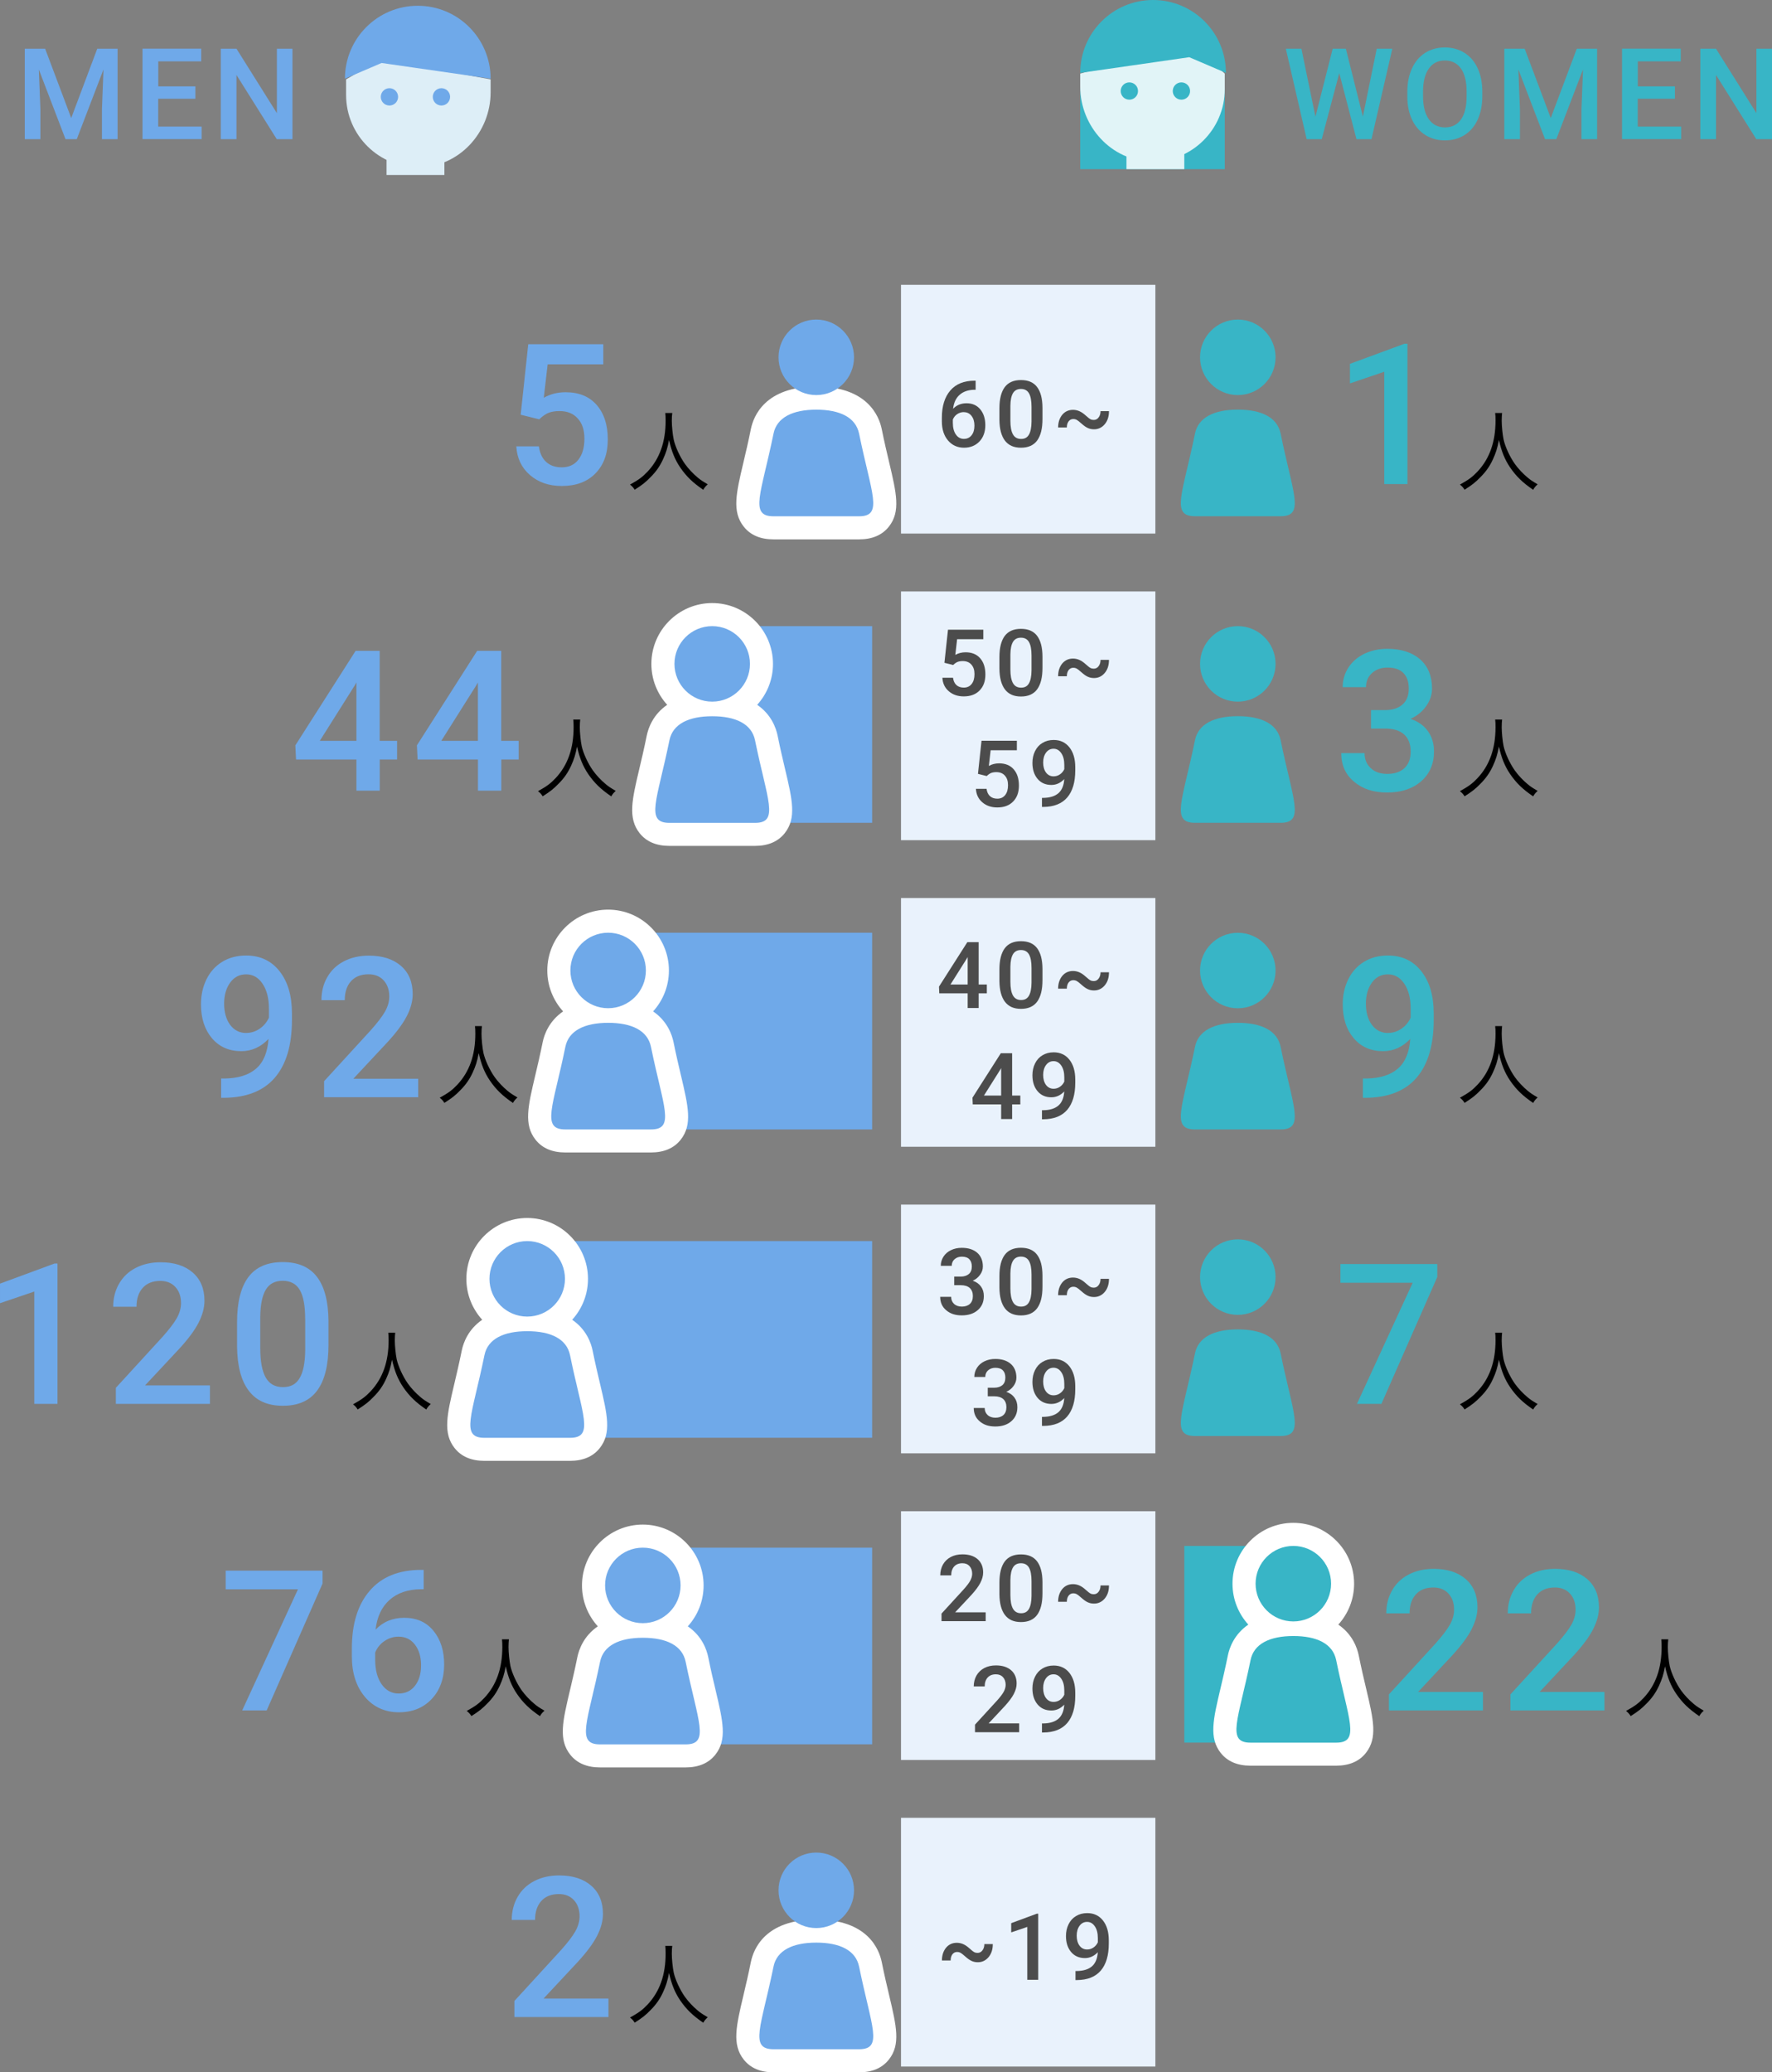 <?xml version="1.0" encoding="UTF-8"?><svg id="design" xmlns="http://www.w3.org/2000/svg" viewBox="0 0 307 358.99"><rect x="0" y="0" width="307" height="358.99" fill="#808080" stroke="none"/><defs><style>.cls-1{fill:#4c4c4c;}.cls-1,.cls-2,.cls-3,.cls-4,.cls-5,.cls-6,.cls-7,.cls-8{stroke-width:0px;}.cls-2{fill:#e1f4f7;}.cls-3{fill:#000;}.cls-4{fill:#ddeef7;}.cls-5{fill:#38b5c6;}.cls-6{fill:#6fa9e9;}.cls-7{fill:#e9f2fc;}.cls-9{isolation:isolate;}.cls-8{fill:#fff;}</style></defs><path class="cls-6" d="M321.5-30v419H-11.5V-30h333M322.5-31H-12.5v421h335V-31h0Z"/><g id="WOMEN"><g class="cls-9"><path class="cls-5" d="M236.11,20.24l2.41-11.8h2.7l-3.61,15.67h-2.6l-2.98-11.44-3.04,11.44h-2.61l-3.61-15.67h2.7l2.43,11.78,2.99-11.78h2.28l2.96,11.8Z"/><path class="cls-5" d="M256.81,16.68c0,1.54-.27,2.88-.8,4.04-.53,1.16-1.29,2.05-2.27,2.67-.99.62-2.12.93-3.41.93s-2.4-.31-3.39-.93c-.99-.62-1.76-1.51-2.3-2.65-.54-1.15-.82-2.47-.82-3.97v-.88c0-1.53.27-2.88.81-4.05.54-1.17,1.3-2.06,2.29-2.69.99-.62,2.12-.93,3.39-.93s2.41.31,3.39.92c.99.61,1.75,1.5,2.29,2.65.54,1.15.81,2.49.82,4.02v.87ZM254.09,15.86c0-1.74-.33-3.07-.98-3.99s-1.59-1.39-2.79-1.39-2.1.46-2.76,1.38c-.66.92-1,2.23-1.02,3.91v.9c0,1.72.34,3.05,1.01,3.99.67.94,1.6,1.41,2.79,1.41s2.13-.46,2.78-1.38c.65-.92.97-2.26.97-4.03v-.82Z"/><path class="cls-5" d="M264.15,8.44l4.52,12.01,4.51-12.01h3.52v15.67h-2.71v-5.17l.27-6.91-4.63,12.08h-1.95l-4.62-12.07.27,6.9v5.17h-2.71v-15.67h3.53Z"/><path class="cls-5" d="M290.17,17.11h-6.43v4.82h7.52v2.17h-10.24v-15.67h10.17v2.2h-7.44v4.33h6.43v2.15Z"/><path class="cls-5" d="M307,24.11h-2.72l-6.98-11.12v11.12h-2.72v-15.67h2.72l7,11.16v-11.16h2.7v15.67Z"/></g></g><polygon class="cls-5" points="187.15 15.27 187.15 29.3 196.85 29.3 202.49 29.3 212.19 29.3 212.19 15.27 187.15 15.27"/><path class="cls-2" d="M212.19,15.45c0,6.98-5.71,12.63-12.72,12.53-6.91-.11-12.32-6.06-12.32-12.98v-2.25s19.03-5.49,19.03-5.49l6.01,5.49v2.7Z"/><path class="cls-5" d="M187.15,12.63c0-6.97,5.65-12.63,12.62-12.63s12.62,5.65,12.62,12.63l-6.35-2.72-18.89,2.72Z"/><circle class="cls-5" cx="204.68" cy="15.77" r="1.5"/><circle class="cls-5" cx="195.66" cy="15.77" r="1.5"/><rect class="cls-2" x="195.16" y="25.29" width="10.02" height="4.01"/><path class="cls-6" d="M7.82,8.44l4.52,12.01,4.51-12.01h3.52v15.67h-2.71v-5.17l.27-6.91-4.63,12.08h-1.95l-4.62-12.07.27,6.9v5.17h-2.71v-15.67h3.53Z"/><path class="cls-6" d="M33.84,17.11h-6.43v4.82h7.52v2.17h-10.24v-15.67h10.17v2.2h-7.44v4.33h6.43v2.15Z"/><path class="cls-6" d="M50.67,24.11h-2.72l-6.98-11.12v11.12h-2.72v-15.67h2.72l7,11.16v-11.16h2.7v15.67Z"/><path class="cls-4" d="M59.96,16.45c0,6.98,5.71,12.63,12.72,12.53,6.91-.11,12.32-6.06,12.32-12.98v-2.25s-19.03-3.49-19.03-3.49l-6.01,3.49v2.7Z"/><path class="cls-6" d="M85,13.63c0-6.97-5.65-12.63-12.62-12.63s-12.62,5.65-12.62,12.63l6.35-2.72,18.89,2.72Z"/><circle class="cls-6" cx="67.47" cy="16.78" r="1.5"/><circle class="cls-6" cx="76.48" cy="16.78" r="1.5"/><rect class="cls-4" x="66.97" y="26.3" width="10.02" height="4.01"/><path class="cls-5" d="M237.57,123.01h2.46c1.24-.01,2.23-.33,2.95-.96s1.09-1.55,1.09-2.75-.3-2.05-.91-2.69c-.6-.64-1.53-.96-2.77-.96-1.09,0-1.98.31-2.68.94-.7.63-1.05,1.44-1.05,2.45h-4.04c0-1.24.33-2.37.99-3.39.66-1.02,1.58-1.82,2.76-2.39,1.18-.57,2.5-.86,3.97-.86,2.42,0,4.31.61,5.69,1.82s2.07,2.9,2.07,5.07c0,1.09-.35,2.11-1.04,3.07-.69.96-1.59,1.68-2.69,2.17,1.33.45,2.34,1.17,3.03,2.15.69.98,1.04,2.14,1.04,3.49,0,2.17-.75,3.9-2.24,5.19-1.49,1.29-3.45,1.93-5.88,1.93s-4.23-.62-5.72-1.86c-1.49-1.24-2.23-2.89-2.23-4.96h4.04c0,1.06.36,1.93,1.07,2.6s1.68,1,2.88,1,2.24-.33,2.96-1c.72-.67,1.08-1.63,1.08-2.89s-.38-2.26-1.13-2.94c-.75-.69-1.87-1.03-3.36-1.03h-2.38v-3.19Z"/><path class="cls-3" d="M260.24,124.66c-.04.26-.07.86-.07,1.34,0,.89.15,2.42.33,3.26.26,1.2,1.07,2.98,1.94,4.21.6.84,1.41,1.7,2.22,2.37.48.41.87.66,1.74,1.17-.36.33-.53.51-.78.95-1.83-1.25-2.91-2.3-3.98-3.85-.93-1.37-1.5-2.77-1.95-4.78-.27,1.43-.53,2.24-1.04,3.35-.53,1.16-1.19,2.12-2.15,3.08-.84.87-1.46,1.37-2.76,2.19-.26-.41-.44-.6-.81-.89,1.52-.84,2.19-1.34,3.06-2.27,2.09-2.24,3.11-5.13,3.11-8.82,0-.63-.01-.93-.06-1.32h1.2Z"/><path class="cls-5" d="M243.84,83.86h-4.02v-19.46l-5.94,2.02v-3.39l9.44-3.48h.52v24.31Z"/><path class="cls-3" d="M260.24,71.55c-.04.26-.07.86-.07,1.34,0,.89.15,2.42.33,3.26.26,1.2,1.07,2.98,1.94,4.21.6.84,1.41,1.7,2.22,2.37.48.41.87.66,1.74,1.17-.36.33-.53.51-.78.95-1.83-1.25-2.91-2.3-3.98-3.85-.93-1.37-1.5-2.77-1.95-4.78-.27,1.43-.53,2.24-1.04,3.35-.53,1.16-1.19,2.12-2.15,3.08-.84.87-1.46,1.37-2.76,2.19-.26-.41-.44-.6-.81-.89,1.52-.84,2.19-1.34,3.06-2.27,2.09-2.24,3.11-5.13,3.11-8.82,0-.63-.01-.93-.06-1.32h1.2Z"/><path class="cls-5" d="M244.36,179.95c-1.35,1.43-2.93,2.15-4.74,2.15-2.13,0-3.82-.75-5.09-2.24-1.26-1.49-1.9-3.45-1.9-5.88,0-1.6.32-3.04.96-4.34.64-1.3,1.56-2.31,2.74-3.03,1.19-.72,2.56-1.08,4.12-1.08,2.44,0,4.37.91,5.8,2.73,1.43,1.82,2.14,4.25,2.14,7.3v1.13c0,4.37-.99,7.7-2.96,10-1.97,2.3-4.92,3.46-8.83,3.49h-.48v-3.34h.58c2.38-.03,4.21-.61,5.49-1.72,1.27-1.11,1.99-2.84,2.14-5.17ZM240.47,178.94c.81,0,1.57-.23,2.28-.7.71-.47,1.26-1.11,1.65-1.93v-1.58c0-1.79-.37-3.22-1.1-4.31-.73-1.09-1.68-1.63-2.84-1.63s-2.09.48-2.78,1.44c-.69.96-1.04,2.17-1.04,3.64s.35,2.75,1.05,3.68,1.63,1.4,2.79,1.4Z"/><path class="cls-3" d="M260.24,177.77c-.04.26-.07.86-.07,1.34,0,.89.15,2.42.33,3.26.26,1.2,1.07,2.98,1.94,4.21.6.84,1.41,1.7,2.22,2.37.48.41.87.66,1.74,1.17-.36.33-.53.51-.78.95-1.83-1.25-2.91-2.3-3.98-3.85-.93-1.37-1.5-2.77-1.95-4.78-.27,1.43-.53,2.24-1.04,3.35-.53,1.16-1.19,2.12-2.15,3.08-.84.87-1.46,1.37-2.76,2.19-.26-.41-.44-.6-.81-.89,1.52-.84,2.19-1.34,3.06-2.27,2.09-2.24,3.11-5.13,3.11-8.82,0-.63-.01-.93-.06-1.32h1.2Z"/><path class="cls-5" d="M249.01,221.22l-9.68,21.98h-4.24l9.66-20.98h-12.52v-3.24h16.78v2.25Z"/><path class="cls-3" d="M260.24,230.88c-.04.26-.07.86-.07,1.34,0,.89.15,2.42.33,3.26.26,1.2,1.07,2.98,1.94,4.21.6.84,1.41,1.7,2.22,2.37.48.41.87.66,1.74,1.17-.36.33-.53.51-.78.95-1.83-1.25-2.91-2.3-3.98-3.85-.93-1.37-1.5-2.77-1.95-4.78-.27,1.43-.53,2.24-1.04,3.35-.53,1.16-1.19,2.12-2.15,3.08-.84.87-1.46,1.37-2.76,2.19-.26-.41-.44-.6-.81-.89,1.52-.84,2.19-1.34,3.06-2.27,2.09-2.24,3.11-5.13,3.11-8.82,0-.63-.01-.93-.06-1.32h1.2Z"/><rect id="_長方形_1193" class="cls-7" x="156.1" y="314.91" width="44.07" height="43.09"/><g class="cls-9"><path class="cls-1" d="M172,336.81c0,.92-.25,1.67-.74,2.25-.5.58-1.11.87-1.85.87-.39,0-.74-.07-1.07-.22-.33-.15-.69-.4-1.09-.76-.4-.36-.69-.58-.86-.67-.18-.09-.36-.13-.56-.13-.35,0-.62.14-.83.41-.2.27-.3.63-.3,1.06h-1.51c0-.89.24-1.62.71-2.2.47-.57,1.1-.86,1.87-.86.39,0,.75.08,1.1.23.35.15.71.4,1.09.74.38.34.65.56.83.65.17.09.36.13.57.13.35,0,.63-.14.85-.44.22-.29.33-.65.33-1.09h1.47Z"/><path class="cls-1" d="M179.87,342.97h-1.89v-9.16l-2.79.95v-1.6l4.44-1.64h.24v11.44Z"/><path class="cls-1" d="M190.19,338.2c-.64.67-1.38,1.01-2.23,1.01-1,0-1.8-.35-2.39-1.05s-.89-1.62-.89-2.77c0-.75.15-1.43.45-2.04.3-.61.73-1.09,1.29-1.42.56-.34,1.2-.51,1.94-.51,1.15,0,2.06.43,2.73,1.28s1.01,2,1.01,3.44v.53c0,2.06-.46,3.62-1.39,4.71-.93,1.08-2.31,1.63-4.15,1.64h-.23v-1.57h.27c1.12-.02,1.98-.29,2.58-.81.6-.52.94-1.33,1.01-2.43ZM188.36,337.72c.38,0,.74-.11,1.07-.33.33-.22.59-.52.77-.91v-.74c0-.84-.17-1.52-.52-2.03s-.79-.77-1.34-.77-.98.23-1.31.68c-.33.45-.49,1.02-.49,1.71s.16,1.29.49,1.73.77.66,1.31.66Z"/></g><rect id="_長方形_1193-2" class="cls-7" x="156.1" y="261.8" width="44.07" height="43.09"/><g class="cls-9"><path class="cls-1" d="M170.78,280.84h-7.66v-1.31l3.79-4.14c.55-.61.94-1.12,1.17-1.53.23-.41.35-.82.35-1.23,0-.54-.15-.98-.46-1.32s-.72-.5-1.23-.5c-.62,0-1.09.19-1.43.56-.34.38-.51.89-.51,1.54h-1.9c0-.69.16-1.32.47-1.88.32-.56.77-.99,1.35-1.3s1.26-.46,2.03-.46c1.11,0,1.98.28,2.62.83.64.56.96,1.32.96,2.31,0,.57-.16,1.17-.48,1.79s-.85,1.33-1.58,2.13l-2.79,2.98h5.29v1.52Z"/><path class="cls-1" d="M180.61,276.04c0,1.64-.31,2.87-.92,3.71-.61.83-1.55,1.25-2.8,1.25s-2.16-.41-2.78-1.22c-.62-.81-.94-2.01-.96-3.61v-1.97c0-1.64.31-2.87.92-3.69.61-.82,1.55-1.23,2.81-1.23s2.18.4,2.79,1.2c.61.8.93,1.99.94,3.59v1.97ZM178.71,273.91c0-1.07-.15-1.85-.44-2.35-.29-.5-.76-.75-1.39-.75s-1.08.24-1.37.71c-.29.47-.45,1.21-.46,2.21v2.58c0,1.06.15,1.86.45,2.38s.76.78,1.4.78,1.06-.24,1.35-.72c.29-.48.45-1.24.46-2.27v-2.58Z"/><path class="cls-1" d="M192.13,274.68c0,.92-.25,1.67-.74,2.25-.5.58-1.11.87-1.85.87-.39,0-.74-.07-1.07-.22-.33-.15-.69-.4-1.09-.76-.4-.36-.69-.58-.86-.67-.18-.09-.36-.13-.56-.13-.35,0-.62.14-.83.41-.2.27-.3.63-.3,1.06h-1.51c0-.89.24-1.62.71-2.2.47-.57,1.1-.86,1.87-.86.39,0,.75.08,1.1.23.35.15.71.4,1.09.74.38.34.65.56.83.65.17.09.36.13.57.13.35,0,.63-.14.85-.44.22-.29.33-.65.33-1.09h1.47Z"/><path class="cls-1" d="M176.58,300.08h-7.66v-1.31l3.79-4.14c.55-.61.94-1.12,1.17-1.53.23-.41.35-.82.35-1.23,0-.54-.15-.98-.46-1.32s-.72-.5-1.23-.5c-.62,0-1.09.19-1.43.56-.34.38-.51.89-.51,1.54h-1.9c0-.69.16-1.32.47-1.88.32-.56.77-.99,1.35-1.3s1.26-.46,2.03-.46c1.11,0,1.98.28,2.62.83.64.56.96,1.32.96,2.31,0,.57-.16,1.17-.48,1.79s-.85,1.33-1.58,2.13l-2.79,2.98h5.29v1.52Z"/><path class="cls-1" d="M184.38,295.31c-.64.67-1.38,1.01-2.23,1.01-1,0-1.8-.35-2.39-1.05s-.89-1.62-.89-2.77c0-.75.15-1.43.45-2.04.3-.61.73-1.09,1.29-1.42.56-.34,1.2-.51,1.94-.51,1.15,0,2.06.43,2.73,1.28s1.01,2,1.01,3.44v.53c0,2.06-.46,3.62-1.39,4.71-.93,1.08-2.31,1.63-4.15,1.64h-.23v-1.57h.27c1.12-.02,1.98-.29,2.58-.81.6-.52.94-1.33,1.01-2.43ZM182.55,294.83c.38,0,.74-.11,1.07-.33.33-.22.59-.52.77-.91v-.74c0-.84-.17-1.52-.52-2.03s-.79-.77-1.34-.77-.98.23-1.31.68c-.33.45-.49,1.02-.49,1.71s.16,1.29.49,1.73.77.66,1.31.66Z"/></g><rect id="_長方形_1193-3" class="cls-7" x="156.1" y="208.68" width="44.07" height="43.09"/><g class="cls-9"><path class="cls-1" d="M165.31,221.15h1.16c.58,0,1.05-.16,1.39-.45.34-.3.51-.73.51-1.29s-.14-.96-.43-1.26c-.28-.3-.72-.45-1.3-.45-.51,0-.93.15-1.26.44s-.49.68-.49,1.15h-1.9c0-.58.16-1.12.47-1.6.31-.48.74-.85,1.3-1.12s1.18-.4,1.87-.4c1.14,0,2.03.29,2.68.86s.97,1.37.97,2.38c0,.51-.16.99-.49,1.44-.33.45-.75.79-1.26,1.02.63.21,1.1.55,1.43,1.01.33.46.49,1.01.49,1.64,0,1.02-.35,1.84-1.05,2.44-.7.61-1.62.91-2.77.91s-1.99-.29-2.69-.88c-.7-.58-1.05-1.36-1.05-2.33h1.9c0,.5.17.91.5,1.22s.79.47,1.36.47,1.05-.16,1.39-.47c.34-.31.51-.77.51-1.36s-.18-1.06-.53-1.39c-.36-.32-.88-.49-1.58-.49h-1.12v-1.5Z"/><path class="cls-1" d="M180.61,222.92c0,1.64-.31,2.87-.92,3.71-.61.83-1.55,1.25-2.8,1.25s-2.16-.41-2.78-1.22c-.62-.81-.94-2.01-.96-3.61v-1.97c0-1.64.31-2.87.92-3.69.61-.82,1.55-1.23,2.81-1.23s2.18.4,2.79,1.2c.61.8.93,1.99.94,3.59v1.97ZM178.71,220.79c0-1.07-.15-1.85-.44-2.35-.29-.5-.76-.75-1.39-.75s-1.08.24-1.37.71c-.29.47-.45,1.21-.46,2.21v2.58c0,1.06.15,1.86.45,2.38s.76.78,1.4.78,1.06-.24,1.35-.72c.29-.48.45-1.24.46-2.27v-2.58Z"/><path class="cls-1" d="M192.13,221.57c0,.92-.25,1.67-.74,2.25-.5.58-1.11.87-1.85.87-.39,0-.74-.07-1.07-.22-.33-.15-.69-.4-1.09-.76-.4-.36-.69-.58-.86-.67-.18-.09-.36-.13-.56-.13-.35,0-.62.14-.83.41-.2.27-.3.63-.3,1.06h-1.51c0-.89.24-1.62.71-2.2.47-.57,1.1-.86,1.87-.86.39,0,.75.08,1.1.23.35.15.71.4,1.09.74.38.34.65.56.83.65.17.09.36.13.57.13.35,0,.63-.14.85-.44.22-.29.33-.65.33-1.09h1.47Z"/><path class="cls-1" d="M171.12,240.4h1.16c.58,0,1.05-.16,1.39-.45.34-.3.51-.73.51-1.29s-.14-.96-.43-1.26c-.28-.3-.72-.45-1.3-.45-.51,0-.93.15-1.26.44s-.49.68-.49,1.15h-1.9c0-.58.16-1.12.47-1.6.31-.48.74-.85,1.3-1.12s1.18-.4,1.87-.4c1.14,0,2.03.29,2.68.86s.97,1.37.97,2.38c0,.51-.16.99-.49,1.44-.33.45-.75.79-1.26,1.02.63.21,1.1.55,1.43,1.01.33.46.49,1.01.49,1.64,0,1.02-.35,1.84-1.05,2.44-.7.61-1.62.91-2.77.91s-1.99-.29-2.69-.88c-.7-.58-1.05-1.36-1.05-2.33h1.9c0,.5.17.91.5,1.22s.79.47,1.36.47,1.05-.16,1.39-.47c.34-.31.51-.77.51-1.36s-.18-1.06-.53-1.39c-.36-.32-.88-.49-1.58-.49h-1.12v-1.5Z"/><path class="cls-1" d="M184.38,242.2c-.64.67-1.38,1.01-2.23,1.01-1,0-1.8-.35-2.39-1.05s-.89-1.62-.89-2.77c0-.75.15-1.43.45-2.04.3-.61.73-1.09,1.29-1.42.56-.34,1.2-.51,1.94-.51,1.15,0,2.06.43,2.73,1.28s1.01,2,1.01,3.44v.53c0,2.06-.46,3.62-1.39,4.71-.93,1.08-2.31,1.63-4.15,1.64h-.23v-1.57h.27c1.12-.02,1.98-.29,2.58-.81.6-.52.94-1.33,1.01-2.43ZM182.55,241.72c.38,0,.74-.11,1.07-.33.33-.22.59-.52.77-.91v-.74c0-.84-.17-1.52-.52-2.03s-.79-.77-1.34-.77-.98.23-1.31.68c-.33.45-.49,1.02-.49,1.71s.16,1.29.49,1.73.77.66,1.31.66Z"/></g><rect id="_長方形_1193-4" class="cls-7" x="156.1" y="155.57" width="44.07" height="43.09"/><g class="cls-9"><path class="cls-1" d="M169.55,170.55h1.42v1.53h-1.42v2.54h-1.9v-2.54h-4.92l-.05-1.16,4.91-7.7h1.96v7.34ZM164.67,170.55h2.98v-4.76l-.14.25-2.84,4.51Z"/><path class="cls-1" d="M180.61,169.81c0,1.64-.31,2.87-.92,3.71-.61.83-1.55,1.25-2.8,1.25s-2.16-.41-2.78-1.22c-.62-.81-.94-2.01-.96-3.61v-1.97c0-1.64.31-2.87.92-3.69.61-.82,1.55-1.23,2.81-1.23s2.18.4,2.79,1.2c.61.8.93,1.99.94,3.59v1.97ZM178.71,167.68c0-1.07-.15-1.85-.44-2.35-.29-.5-.76-.75-1.39-.75s-1.08.24-1.37.71c-.29.47-.45,1.21-.46,2.21v2.58c0,1.06.15,1.86.45,2.38s.76.78,1.4.78,1.06-.24,1.35-.72c.29-.48.45-1.24.46-2.27v-2.58Z"/><path class="cls-1" d="M192.13,168.46c0,.92-.25,1.67-.74,2.25-.5.58-1.11.87-1.85.87-.39,0-.74-.07-1.07-.22-.33-.15-.69-.4-1.09-.76-.4-.36-.69-.58-.86-.67-.18-.09-.36-.13-.56-.13-.35,0-.62.14-.83.41-.2.27-.3.63-.3,1.06h-1.51c0-.89.24-1.62.71-2.2.47-.57,1.1-.86,1.87-.86.39,0,.75.08,1.1.23.35.15.71.4,1.09.74.38.34.65.56.83.65.17.09.36.13.57.13.35,0,.63-.14.85-.44.22-.29.33-.65.33-1.09h1.47Z"/><path class="cls-1" d="M175.35,189.79h1.42v1.53h-1.42v2.54h-1.9v-2.54h-4.92l-.05-1.16,4.91-7.7h1.96v7.34ZM170.47,189.79h2.98v-4.76l-.14.25-2.84,4.51Z"/><path class="cls-1" d="M184.38,189.08c-.64.67-1.38,1.01-2.23,1.01-1,0-1.8-.35-2.39-1.05s-.89-1.62-.89-2.77c0-.75.15-1.43.45-2.04.3-.61.73-1.09,1.29-1.42.56-.34,1.2-.51,1.94-.51,1.15,0,2.06.43,2.73,1.28s1.01,2,1.01,3.44v.53c0,2.06-.46,3.62-1.39,4.71-.93,1.08-2.31,1.63-4.15,1.64h-.23v-1.57h.27c1.12-.02,1.98-.29,2.58-.81.6-.52.94-1.33,1.01-2.43ZM182.55,188.61c.38,0,.74-.11,1.07-.33.33-.22.59-.52.77-.91v-.74c0-.84-.17-1.52-.52-2.03s-.79-.77-1.34-.77-.98.23-1.31.68c-.33.45-.49,1.02-.49,1.71s.16,1.29.49,1.73.77.66,1.31.66Z"/></g><rect id="_長方形_1193-5" class="cls-7" x="156.1" y="102.46" width="44.07" height="43.09"/><g class="cls-9"><path class="cls-1" d="M163.62,114.84l.62-5.75h6.12v1.64h-4.54l-.31,2.72c.53-.3,1.12-.45,1.78-.45,1.08,0,1.93.35,2.53,1.04s.9,1.63.9,2.8-.33,2.08-1,2.77c-.67.69-1.58,1.03-2.75,1.03-1.04,0-1.91-.3-2.59-.89-.69-.59-1.06-1.37-1.11-2.34h1.84c.07.55.27.98.59,1.27.32.29.75.44,1.27.44.58,0,1.04-.21,1.37-.63.33-.42.49-.99.49-1.71s-.18-1.24-.54-1.65-.86-.61-1.49-.61c-.34,0-.64.05-.88.14-.24.09-.5.27-.78.54l-1.52-.38Z"/><path class="cls-1" d="M180.61,115.7c0,1.64-.31,2.87-.92,3.71-.61.83-1.55,1.25-2.8,1.25s-2.16-.41-2.78-1.22c-.62-.81-.94-2.01-.96-3.61v-1.97c0-1.64.31-2.87.92-3.69.61-.82,1.55-1.23,2.81-1.23s2.18.4,2.79,1.2c.61.8.93,1.99.94,3.59v1.97ZM178.71,113.57c0-1.07-.15-1.85-.44-2.35-.29-.5-.76-.75-1.39-.75s-1.08.24-1.37.71c-.29.47-.45,1.21-.46,2.21v2.58c0,1.06.15,1.86.45,2.38s.76.78,1.4.78,1.06-.24,1.35-.72c.29-.48.45-1.24.46-2.27v-2.58Z"/><path class="cls-1" d="M192.13,114.34c0,.92-.25,1.67-.74,2.25-.5.58-1.11.87-1.85.87-.39,0-.74-.07-1.07-.22-.33-.15-.69-.4-1.09-.76-.4-.36-.69-.58-.86-.67-.18-.09-.36-.13-.56-.13-.35,0-.62.14-.83.41-.2.27-.3.63-.3,1.06h-1.51c0-.89.24-1.62.71-2.2.47-.57,1.1-.86,1.87-.86.39,0,.75.08,1.1.23.35.15.71.4,1.09.74.38.34.65.56.83.65.17.09.36.13.57.13.35,0,.63-.14.85-.44.22-.29.33-.65.33-1.09h1.47Z"/><path class="cls-1" d="M169.43,134.08l.62-5.75h6.12v1.64h-4.54l-.31,2.72c.53-.3,1.12-.45,1.78-.45,1.08,0,1.93.35,2.53,1.04s.9,1.63.9,2.8-.33,2.08-1,2.77c-.67.69-1.58,1.03-2.75,1.03-1.04,0-1.91-.3-2.59-.89-.69-.59-1.06-1.37-1.11-2.34h1.84c.07.55.27.98.59,1.27.32.29.75.44,1.27.44.58,0,1.04-.21,1.37-.63.33-.42.49-.99.49-1.71s-.18-1.24-.54-1.65-.86-.61-1.49-.61c-.34,0-.64.05-.88.14-.24.09-.5.27-.78.54l-1.52-.38Z"/><path class="cls-1" d="M184.38,134.97c-.64.67-1.38,1.01-2.23,1.01-1,0-1.8-.35-2.39-1.05s-.89-1.62-.89-2.77c0-.75.15-1.43.45-2.04.3-.61.73-1.09,1.29-1.42.56-.34,1.2-.51,1.94-.51,1.15,0,2.06.43,2.73,1.28s1.01,2,1.01,3.44v.53c0,2.06-.46,3.62-1.39,4.71-.93,1.08-2.31,1.63-4.15,1.64h-.23v-1.57h.27c1.12-.02,1.98-.29,2.58-.81.6-.52.94-1.33,1.01-2.43ZM182.55,134.49c.38,0,.74-.11,1.07-.33.33-.22.59-.52.77-.91v-.74c0-.84-.17-1.52-.52-2.03s-.79-.77-1.34-.77-.98.23-1.31.68c-.33.45-.49,1.02-.49,1.71s.16,1.29.49,1.73.77.66,1.31.66Z"/></g><rect id="_長方形_1193-6" class="cls-7" x="156.1" y="49.34" width="44.07" height="43.09"/><g class="cls-9"><path class="cls-1" d="M169.03,65.95v1.57h-.23c-1.06.02-1.91.31-2.55.88-.64.57-1.01,1.37-1.13,2.42.61-.64,1.39-.96,2.34-.96,1.01,0,1.8.36,2.38,1.06.58.71.87,1.63.87,2.75s-.34,2.1-1.02,2.81-1.57,1.08-2.68,1.08-2.06-.42-2.77-1.26c-.71-.84-1.06-1.94-1.06-3.3v-.65c0-2,.49-3.57,1.46-4.7.97-1.13,2.37-1.7,4.2-1.7h.2ZM166.99,71.39c-.42,0-.8.12-1.15.35-.35.23-.6.55-.76.94v.58c0,.85.18,1.52.53,2.02.35.5.81.75,1.38.75s1.01-.21,1.34-.63.49-.98.49-1.67-.17-1.25-.5-1.68c-.33-.43-.78-.65-1.33-.65Z"/><path class="cls-1" d="M180.61,72.6c0,1.64-.31,2.87-.92,3.71-.61.83-1.55,1.25-2.8,1.25s-2.16-.41-2.78-1.22c-.62-.81-.94-2.01-.96-3.61v-1.97c0-1.64.31-2.87.92-3.69.61-.82,1.55-1.23,2.81-1.23s2.18.4,2.79,1.2c.61.8.93,1.99.94,3.59v1.97ZM178.71,70.48c0-1.07-.15-1.85-.44-2.35-.29-.5-.76-.75-1.39-.75s-1.08.24-1.37.71c-.29.47-.45,1.21-.46,2.21v2.58c0,1.06.15,1.86.45,2.38s.76.78,1.4.78,1.06-.24,1.35-.72c.29-.48.45-1.24.46-2.27v-2.58Z"/><path class="cls-1" d="M192.13,71.25c0,.92-.25,1.67-.74,2.25-.5.58-1.11.87-1.85.87-.39,0-.74-.07-1.07-.22-.33-.15-.69-.4-1.09-.76-.4-.36-.69-.58-.86-.67-.18-.09-.36-.13-.56-.13-.35,0-.62.14-.83.41-.2.27-.3.63-.3,1.06h-1.51c0-.89.24-1.62.71-2.2.47-.57,1.1-.86,1.87-.86.39,0,.75.08,1.1.23.35.15.71.4,1.09.74.38.34.65.56.83.65.17.09.36.13.57.13.35,0,.63-.14.85-.44.22-.29.33-.65.33-1.09h1.47Z"/></g><path class="cls-6" d="M134,356.99c-.6,0-2.44,0-3.59-1.45-1.46-1.85-.83-4.52.32-9.38.4-1.7.86-3.62,1.32-5.88.44-2.15,2.24-5.76,9.38-5.76s8.94,3.61,9.38,5.76c.46,2.25.91,4.18,1.32,5.87,1.15,4.86,1.78,7.53.32,9.38-1.15,1.45-2.99,1.45-3.59,1.45h-14.83Z"/><path class="cls-8" d="M141.42,336.53c4.1,0,6.84,1.34,7.42,4.16,2.12,10.39,4.24,14.31,0,14.31h-14.83c-4.24,0-2.12-3.92,0-14.31.57-2.81,3.32-4.16,7.42-4.16M141.42,332.53c-8.88,0-10.88,5.14-11.33,7.36-.45,2.22-.9,4.13-1.3,5.82-1.25,5.28-2,8.47.06,11.08,1.16,1.47,2.9,2.21,5.16,2.21h14.83c2.26,0,4-.74,5.16-2.21,2.06-2.6,1.31-5.79.06-11.08-.4-1.68-.85-3.59-1.3-5.82-.45-2.21-2.46-7.36-11.34-7.36h0Z"/><ellipse class="cls-6" cx="141.42" cy="327.47" rx="6.54" ry="6.54"/><path class="cls-6" d="M134,91.43c-.6,0-2.44,0-3.59-1.45-1.46-1.85-.83-4.52.32-9.38.4-1.7.86-3.62,1.32-5.88.44-2.15,2.24-5.76,9.38-5.76s8.94,3.61,9.38,5.76c.46,2.25.91,4.18,1.32,5.87,1.15,4.86,1.78,7.53.32,9.38-1.15,1.45-2.99,1.45-3.59,1.45h-14.83Z"/><path class="cls-8" d="M141.42,70.97c4.1,0,6.84,1.34,7.42,4.16,2.12,10.39,4.24,14.31,0,14.31h-14.83c-4.24,0-2.12-3.92,0-14.31.57-2.81,3.32-4.16,7.42-4.16M141.42,66.97c-8.88,0-10.88,5.14-11.33,7.36-.45,2.22-.9,4.13-1.3,5.82-1.25,5.28-2,8.47.06,11.08,1.16,1.47,2.9,2.21,5.16,2.21h14.83c2.26,0,4-.74,5.16-2.21,2.06-2.6,1.31-5.79.06-11.08-.4-1.68-.85-3.59-1.3-5.82-.45-2.21-2.46-7.36-11.34-7.36h0Z"/><ellipse class="cls-6" cx="141.42" cy="61.9" rx="6.54" ry="6.54"/><polygon class="cls-6" points="105.36 161.58 151.1 161.58 151.1 195.66 112.78 195.66 105.36 161.58"/><path class="cls-6" d="M97.95,197.66c-.6,0-2.44,0-3.59-1.45-1.46-1.85-.83-4.52.32-9.38.4-1.7.86-3.62,1.32-5.88.34-1.67,1.51-4.23,5.37-5.28-2.7-1.44-4.53-4.28-4.53-7.54,0-4.71,3.83-8.54,8.54-8.54s8.54,3.83,8.54,8.54c0,3.26-1.84,6.11-4.53,7.54,3.86,1.05,5.03,3.61,5.37,5.28.46,2.25.91,4.18,1.32,5.87,1.15,4.86,1.78,7.53.32,9.38-1.15,1.45-2.99,1.45-3.59,1.45h-14.83Z"/><path class="cls-8" d="M105.36,161.58c3.61,0,6.54,2.93,6.54,6.54s-2.93,6.54-6.54,6.54-6.54-2.93-6.54-6.54,2.93-6.54,6.54-6.54M105.36,177.19c4.1,0,6.84,1.34,7.42,4.16,2.12,10.39,4.24,14.31,0,14.31h-14.83c-4.24,0-2.12-3.92,0-14.31.57-2.81,3.32-4.16,7.42-4.16M105.36,157.58c-5.81,0-10.54,4.73-10.54,10.54,0,2.73,1.04,5.21,2.74,7.09-2.46,1.69-3.27,4.02-3.54,5.33-.45,2.22-.9,4.13-1.3,5.82-1.25,5.28-2,8.47.06,11.08,1.16,1.47,2.9,2.21,5.16,2.21h14.83c2.26,0,4-.74,5.16-2.21,2.06-2.6,1.31-5.79.06-11.08-.4-1.68-.85-3.59-1.3-5.82-.27-1.31-1.08-3.65-3.54-5.33,1.7-1.87,2.74-4.36,2.74-7.09,0-5.81-4.73-10.54-10.54-10.54h0Z"/><polygon class="cls-6" points="111.37 268.11 151.1 268.11 151.1 302.18 118.79 302.18 111.37 268.11"/><path class="cls-6" d="M103.96,304.18c-.6,0-2.45,0-3.59-1.45-1.46-1.85-.83-4.52.32-9.38.4-1.7.86-3.62,1.32-5.88.34-1.67,1.51-4.23,5.37-5.28-2.69-1.44-4.53-4.28-4.53-7.54,0-4.71,3.83-8.54,8.54-8.54s8.54,3.83,8.54,8.54c0,3.26-1.84,6.11-4.53,7.54,3.86,1.05,5.03,3.61,5.37,5.28.46,2.25.91,4.18,1.32,5.88,1.15,4.86,1.78,7.53.32,9.38-1.15,1.45-2.99,1.45-3.59,1.45h-14.83Z"/><path class="cls-8" d="M111.37,268.11c3.61,0,6.54,2.93,6.54,6.54s-2.93,6.54-6.54,6.54-6.54-2.93-6.54-6.54,2.93-6.54,6.54-6.54M111.37,283.72c4.1,0,6.84,1.34,7.42,4.16,2.12,10.39,4.24,14.31,0,14.31h-14.83c-4.24,0-2.12-3.92,0-14.31.57-2.81,3.32-4.16,7.42-4.16M111.37,264.11c-5.81,0-10.54,4.73-10.54,10.54,0,2.73,1.04,5.21,2.74,7.09-2.46,1.69-3.27,4.03-3.54,5.33-.45,2.22-.9,4.13-1.3,5.82-1.25,5.28-2,8.47.06,11.08,1.16,1.47,2.9,2.21,5.16,2.21h14.83c2.26,0,4-.74,5.16-2.21,2.06-2.6,1.31-5.79.06-11.08-.4-1.68-.85-3.59-1.3-5.82-.27-1.31-1.08-3.65-3.54-5.33,1.7-1.87,2.74-4.36,2.74-7.09,0-5.81-4.73-10.54-10.54-10.54h0Z"/><polygon class="cls-6" points="91.34 215 151.1 215 151.1 249.07 98.76 249.07 91.34 215"/><path class="cls-6" d="M83.93,251.07c-.6,0-2.45,0-3.59-1.45-1.46-1.85-.83-4.52.32-9.38.4-1.7.86-3.62,1.32-5.88.34-1.67,1.51-4.23,5.37-5.28-2.69-1.44-4.53-4.28-4.53-7.54,0-4.71,3.83-8.54,8.54-8.54s8.54,3.83,8.54,8.54c0,3.26-1.84,6.11-4.53,7.54,3.86,1.05,5.03,3.61,5.37,5.28.46,2.25.91,4.18,1.32,5.88,1.15,4.86,1.78,7.53.32,9.38-1.15,1.45-2.99,1.45-3.59,1.45h-14.83Z"/><path class="cls-8" d="M91.34,215c3.61,0,6.54,2.93,6.54,6.54s-2.93,6.54-6.54,6.54-6.54-2.93-6.54-6.54,2.93-6.54,6.54-6.54M91.34,230.61c4.1,0,6.84,1.34,7.42,4.16,2.12,10.39,4.24,14.31,0,14.31h-14.83c-4.24,0-2.12-3.92,0-14.31.57-2.81,3.32-4.16,7.42-4.16M91.34,211c-5.81,0-10.54,4.73-10.54,10.54,0,2.73,1.04,5.21,2.74,7.09-2.46,1.69-3.27,4.03-3.54,5.33-.45,2.22-.9,4.13-1.3,5.82-1.25,5.28-2,8.47.06,11.08,1.16,1.47,2.9,2.21,5.16,2.21h14.83c2.26,0,4-.74,5.16-2.21,2.06-2.6,1.31-5.79.06-11.08-.4-1.68-.85-3.59-1.3-5.82-.27-1.31-1.08-3.65-3.54-5.33,1.7-1.87,2.74-4.36,2.74-7.09,0-5.81-4.73-10.54-10.54-10.54h0Z"/><polygon class="cls-6" points="123.39 108.47 151.1 108.47 151.1 142.54 130.81 142.54 123.39 108.47"/><path class="cls-6" d="M115.98,144.54c-.6,0-2.44,0-3.59-1.45-1.46-1.85-.83-4.52.32-9.38.4-1.7.86-3.62,1.32-5.88.34-1.67,1.51-4.23,5.37-5.28-2.7-1.44-4.53-4.28-4.53-7.54,0-4.71,3.83-8.54,8.54-8.54s8.54,3.83,8.54,8.54c0,3.26-1.84,6.11-4.53,7.54,3.86,1.05,5.03,3.61,5.37,5.28.46,2.25.91,4.18,1.32,5.88,1.15,4.86,1.78,7.53.32,9.38-1.15,1.45-2.99,1.45-3.59,1.45h-14.83Z"/><path class="cls-8" d="M123.39,108.47c3.61,0,6.54,2.93,6.54,6.54s-2.93,6.54-6.54,6.54-6.54-2.93-6.54-6.54,2.93-6.54,6.54-6.54M123.39,124.08c4.1,0,6.84,1.34,7.42,4.16,2.12,10.39,4.24,14.31,0,14.31h-14.83c-4.24,0-2.12-3.92,0-14.31.57-2.81,3.32-4.16,7.42-4.16M123.39,104.47c-5.81,0-10.54,4.73-10.54,10.54,0,2.73,1.04,5.21,2.74,7.09-2.46,1.69-3.27,4.02-3.54,5.33-.45,2.22-.9,4.13-1.3,5.82-1.25,5.28-2,8.47.06,11.08,1.16,1.47,2.9,2.21,5.16,2.21h14.83c2.26,0,4-.74,5.16-2.21,2.06-2.6,1.31-5.79.06-11.08-.4-1.68-.85-3.59-1.3-5.82-.27-1.31-1.08-3.65-3.54-5.33,1.7-1.87,2.74-4.36,2.74-7.09,0-5.81-4.73-10.54-10.54-10.54h0Z"/><path class="cls-6" d="M90.21,71.84l1.31-12.21h13v3.49h-9.64l-.67,5.79c1.12-.64,2.38-.96,3.79-.96,2.31,0,4.1.74,5.38,2.21,1.28,1.48,1.92,3.46,1.92,5.96s-.71,4.42-2.13,5.88c-1.42,1.46-3.36,2.19-5.84,2.19-2.22,0-4.05-.63-5.51-1.89-1.46-1.26-2.25-2.92-2.37-4.98h3.91c.16,1.18.58,2.08,1.26,2.7.69.63,1.59.94,2.69.94,1.24,0,2.21-.44,2.9-1.33.69-.89,1.04-2.1,1.04-3.63s-.38-2.64-1.15-3.5c-.76-.86-1.82-1.29-3.16-1.29-.73,0-1.35.1-1.86.29-.51.19-1.06.57-1.66,1.14l-3.23-.8Z"/><path class="cls-3" d="M116.47,71.55c-.05.26-.08.86-.08,1.34,0,.89.15,2.42.33,3.26.26,1.2,1.07,2.98,1.94,4.21.6.84,1.41,1.7,2.22,2.37.48.41.87.66,1.74,1.17-.36.33-.53.51-.78.95-1.83-1.25-2.91-2.3-3.98-3.85-.93-1.37-1.5-2.77-1.95-4.78-.27,1.43-.53,2.24-1.04,3.35-.53,1.16-1.19,2.12-2.15,3.08-.84.87-1.46,1.37-2.76,2.19-.26-.41-.44-.6-.81-.89,1.52-.84,2.19-1.34,3.06-2.27,2.09-2.24,3.11-5.13,3.11-8.82,0-.63-.02-.93-.06-1.32h1.2Z"/><path class="cls-6" d="M65.79,128.34h3.01v3.24h-3.01v5.39h-4.04v-5.39h-10.46l-.12-2.46,10.44-16.37h4.17v15.59ZM55.42,128.34h6.33v-10.12l-.3.53-6.04,9.58Z"/><path class="cls-6" d="M86.85,128.34h3.01v3.24h-3.01v5.39h-4.04v-5.39h-10.46l-.12-2.46,10.44-16.37h4.17v15.59ZM76.47,128.34h6.33v-10.12l-.3.53-6.04,9.58Z"/><path class="cls-3" d="M100.52,124.66c-.04.26-.07.86-.07,1.34,0,.89.15,2.42.33,3.26.26,1.2,1.07,2.98,1.94,4.21.6.84,1.41,1.7,2.22,2.37.48.41.87.66,1.74,1.17-.36.33-.53.51-.78.95-1.83-1.25-2.91-2.3-3.98-3.85-.93-1.37-1.5-2.77-1.95-4.78-.27,1.43-.53,2.24-1.04,3.35-.53,1.16-1.19,2.12-2.15,3.08-.84.87-1.46,1.37-2.76,2.19-.26-.41-.44-.6-.81-.89,1.52-.84,2.19-1.34,3.06-2.27,2.09-2.24,3.11-5.13,3.11-8.82,0-.63-.02-.93-.06-1.32h1.2Z"/><path class="cls-6" d="M46.55,179.95c-1.35,1.43-2.93,2.15-4.74,2.15-2.13,0-3.82-.75-5.09-2.24-1.26-1.49-1.9-3.45-1.9-5.88,0-1.6.32-3.04.96-4.34.64-1.3,1.56-2.31,2.74-3.03,1.19-.72,2.56-1.08,4.12-1.08,2.44,0,4.37.91,5.8,2.73,1.43,1.82,2.14,4.25,2.14,7.3v1.13c0,4.37-.99,7.7-2.96,10-1.97,2.3-4.92,3.46-8.83,3.49h-.48v-3.34h.58c2.38-.03,4.21-.61,5.49-1.72,1.27-1.11,1.99-2.84,2.14-5.17ZM42.66,178.94c.81,0,1.57-.23,2.28-.7.71-.47,1.26-1.11,1.65-1.93v-1.58c0-1.79-.37-3.22-1.1-4.31-.73-1.09-1.68-1.63-2.84-1.63s-2.09.48-2.78,1.44c-.69.96-1.04,2.17-1.04,3.64s.35,2.75,1.05,3.68,1.63,1.4,2.79,1.4Z"/><path class="cls-6" d="M72.43,190.08h-16.28v-2.78l8.06-8.8c1.16-1.3,1.99-2.38,2.49-3.25.49-.87.74-1.74.74-2.62,0-1.15-.32-2.08-.97-2.79-.65-.71-1.52-1.06-2.62-1.06-1.31,0-2.32.4-3.04,1.2-.72.8-1.08,1.89-1.08,3.28h-4.04c0-1.48.33-2.8,1.01-3.98.67-1.18,1.63-2.1,2.88-2.75,1.25-.65,2.69-.98,4.32-.98,2.35,0,4.2.59,5.56,1.77,1.36,1.18,2.04,2.81,2.04,4.9,0,1.21-.34,2.48-1.02,3.8-.68,1.33-1.8,2.83-3.35,4.52l-5.92,6.34h11.24v3.23Z"/><path class="cls-3" d="M83.49,177.77c-.04.26-.07.86-.07,1.34,0,.89.15,2.42.33,3.26.26,1.2,1.07,2.98,1.94,4.21.6.84,1.41,1.7,2.22,2.37.48.41.87.66,1.74,1.17-.36.33-.53.51-.78.95-1.83-1.25-2.91-2.3-3.98-3.85-.93-1.37-1.5-2.77-1.95-4.78-.27,1.43-.53,2.24-1.04,3.35-.53,1.16-1.19,2.12-2.15,3.08-.84.87-1.46,1.37-2.76,2.19-.26-.41-.44-.6-.81-.89,1.52-.84,2.19-1.34,3.06-2.27,2.09-2.24,3.11-5.13,3.11-8.82,0-.63-.02-.93-.06-1.32h1.2Z"/><path class="cls-6" d="M9.96,243.2h-4.02v-19.46l-5.94,2.02v-3.39l9.44-3.48h.52v24.31Z"/><path class="cls-6" d="M36.35,243.2h-16.28v-2.78l8.06-8.8c1.16-1.3,1.99-2.38,2.49-3.25.49-.87.74-1.74.74-2.62,0-1.15-.32-2.08-.97-2.79-.65-.71-1.52-1.06-2.62-1.06-1.31,0-2.32.4-3.04,1.2-.72.8-1.08,1.89-1.08,3.28h-4.04c0-1.48.33-2.8,1.01-3.98.67-1.18,1.63-2.1,2.88-2.75,1.25-.65,2.69-.98,4.32-.98,2.35,0,4.2.59,5.56,1.77,1.36,1.18,2.04,2.81,2.04,4.9,0,1.21-.34,2.48-1.02,3.8-.68,1.33-1.8,2.83-3.35,4.52l-5.92,6.34h11.24v3.23Z"/><path class="cls-6" d="M56.91,233c0,3.48-.65,6.11-1.95,7.88-1.3,1.77-3.28,2.65-5.94,2.65s-4.59-.86-5.91-2.59c-1.32-1.72-2-4.28-2.04-7.66v-4.19c0-3.48.65-6.09,1.95-7.84,1.3-1.74,3.29-2.61,5.96-2.61s4.62.85,5.93,2.55c1.3,1.7,1.97,4.24,2,7.62v4.19ZM52.87,228.47c0-2.27-.31-3.94-.93-5-.62-1.06-1.61-1.59-2.96-1.59s-2.29.5-2.91,1.51c-.62,1-.95,2.57-.98,4.7v5.49c0,2.26.32,3.95.95,5.06.63,1.11,1.62,1.66,2.98,1.66s2.26-.51,2.88-1.54c.62-1.03.95-2.63.98-4.82v-5.47Z"/><path class="cls-3" d="M68.47,230.88c-.04.26-.07.86-.07,1.34,0,.89.15,2.42.33,3.26.26,1.2,1.07,2.98,1.94,4.21.6.84,1.41,1.7,2.22,2.37.48.41.87.66,1.74,1.17-.36.33-.53.51-.78.95-1.83-1.25-2.91-2.3-3.98-3.85-.93-1.37-1.5-2.77-1.95-4.78-.27,1.43-.53,2.24-1.04,3.35-.53,1.16-1.19,2.12-2.15,3.08-.84.87-1.46,1.37-2.76,2.19-.26-.41-.44-.6-.81-.89,1.52-.84,2.19-1.34,3.06-2.27,2.09-2.24,3.11-5.13,3.11-8.82,0-.63-.02-.93-.06-1.32h1.2Z"/><path class="cls-6" d="M55.88,274.33l-9.68,21.98h-4.24l9.66-20.98h-12.52v-3.24h16.78v2.25Z"/><path class="cls-6" d="M73.4,271.97v3.34h-.5c-2.26.03-4.07.65-5.42,1.86-1.35,1.21-2.16,2.92-2.41,5.14,1.3-1.36,2.95-2.05,4.97-2.05,2.14,0,3.83.75,5.06,2.26,1.24,1.51,1.85,3.46,1.85,5.84s-.72,4.46-2.17,5.98c-1.45,1.53-3.34,2.29-5.69,2.29s-4.38-.89-5.88-2.68c-1.5-1.79-2.25-4.13-2.25-7.02v-1.38c0-4.25,1.03-7.58,3.1-9.98,2.07-2.41,5.04-3.61,8.92-3.61h.42ZM69.06,283.53c-.89,0-1.7.25-2.44.75-.74.5-1.28,1.16-1.62,2v1.23c0,1.8.38,3.22,1.13,4.28.75,1.06,1.73,1.59,2.93,1.59s2.14-.45,2.84-1.35,1.05-2.08,1.05-3.54-.36-2.66-1.06-3.58c-.71-.92-1.65-1.38-2.83-1.38Z"/><path class="cls-3" d="M88.17,284c-.04.26-.07.86-.07,1.34,0,.89.15,2.42.33,3.26.26,1.2,1.07,2.98,1.94,4.21.6.84,1.41,1.7,2.22,2.37.48.41.87.66,1.74,1.17-.36.33-.53.51-.78.95-1.83-1.25-2.91-2.3-3.98-3.85-.93-1.37-1.5-2.77-1.95-4.78-.27,1.43-.53,2.24-1.04,3.35-.53,1.16-1.19,2.12-2.15,3.08-.84.87-1.46,1.37-2.76,2.19-.26-.41-.44-.6-.81-.89,1.52-.84,2.19-1.34,3.06-2.27,2.09-2.24,3.11-5.13,3.11-8.82,0-.63-.02-.93-.06-1.32h1.2Z"/><path class="cls-6" d="M105.4,349.42h-16.28v-2.78l8.06-8.8c1.16-1.3,1.99-2.38,2.49-3.25.49-.87.74-1.74.74-2.62,0-1.15-.32-2.08-.97-2.79-.65-.71-1.52-1.06-2.62-1.06-1.31,0-2.32.4-3.04,1.2-.72.8-1.08,1.89-1.08,3.28h-4.04c0-1.48.34-2.8,1.01-3.98.67-1.18,1.63-2.1,2.88-2.75,1.25-.65,2.68-.98,4.31-.98,2.35,0,4.2.59,5.56,1.77,1.36,1.18,2.04,2.81,2.04,4.9,0,1.21-.34,2.48-1.02,3.8-.68,1.33-1.8,2.83-3.35,4.52l-5.92,6.34h11.24v3.23Z"/><path class="cls-3" d="M116.47,337.11c-.05.26-.08.86-.08,1.34,0,.89.15,2.42.33,3.26.26,1.2,1.07,2.98,1.94,4.21.6.84,1.41,1.7,2.22,2.37.48.41.87.66,1.74,1.17-.36.33-.53.51-.78.95-1.83-1.25-2.91-2.3-3.98-3.85-.93-1.37-1.5-2.77-1.95-4.78-.27,1.43-.53,2.24-1.04,3.35-.53,1.16-1.19,2.12-2.15,3.08-.84.87-1.46,1.37-2.76,2.19-.26-.41-.44-.6-.81-.89,1.52-.84,2.19-1.34,3.06-2.27,2.09-2.24,3.11-5.13,3.11-8.82,0-.63-.02-.93-.06-1.32h1.2Z"/><path class="cls-5" d="M256.91,296.31h-16.28v-2.78l8.06-8.8c1.16-1.3,1.99-2.38,2.49-3.25.49-.87.74-1.74.74-2.62,0-1.15-.32-2.08-.97-2.79-.65-.71-1.52-1.06-2.62-1.06-1.31,0-2.32.4-3.04,1.2s-1.08,1.89-1.08,3.28h-4.04c0-1.48.34-2.8,1.01-3.98s1.63-2.1,2.88-2.75c1.25-.65,2.69-.98,4.31-.98,2.35,0,4.2.59,5.56,1.77s2.04,2.81,2.04,4.9c0,1.21-.34,2.48-1.02,3.8-.68,1.33-1.8,2.83-3.35,4.52l-5.92,6.34h11.24v3.23Z"/><path class="cls-5" d="M277.96,296.31h-16.28v-2.78l8.06-8.8c1.16-1.3,1.99-2.38,2.49-3.25.49-.87.74-1.74.74-2.62,0-1.15-.32-2.08-.97-2.79-.65-.71-1.52-1.06-2.62-1.06-1.31,0-2.32.4-3.04,1.2-.72.8-1.08,1.89-1.08,3.28h-4.04c0-1.48.33-2.8,1.01-3.98.67-1.18,1.63-2.1,2.88-2.75,1.25-.65,2.69-.98,4.31-.98,2.35,0,4.2.59,5.56,1.77,1.36,1.18,2.04,2.81,2.04,4.9,0,1.21-.34,2.48-1.02,3.8-.68,1.33-1.8,2.83-3.35,4.52l-5.92,6.34h11.24v3.23Z"/><path class="cls-3" d="M289.03,284c-.05.26-.08.86-.08,1.34,0,.89.15,2.42.33,3.26.26,1.2,1.07,2.98,1.94,4.21.6.84,1.41,1.7,2.22,2.37.48.41.87.66,1.74,1.17-.36.33-.53.51-.78.95-1.83-1.25-2.91-2.3-3.98-3.85-.93-1.37-1.5-2.77-1.95-4.78-.27,1.43-.53,2.24-1.04,3.35-.53,1.16-1.19,2.12-2.15,3.08-.84.87-1.46,1.37-2.76,2.19-.26-.41-.44-.6-.81-.89,1.52-.84,2.19-1.34,3.06-2.27,2.09-2.24,3.11-5.13,3.11-8.82,0-.63-.02-.93-.06-1.32h1.2Z"/><ellipse class="cls-5" cx="214.45" cy="115.01" rx="6.54" ry="6.54"/><path class="cls-5" d="M214.45,142.54s-4.24,0-7.42,0c-4.24,0-2.12-3.92,0-14.31.57-2.81,3.32-4.16,7.42-4.16,4.1,0,6.84,1.34,7.42,4.16,2.12,10.39,4.24,14.31,0,14.31-3.18,0-7.42,0-7.42,0Z"/><ellipse class="cls-5" cx="214.45" cy="168.13" rx="6.54" ry="6.54"/><path class="cls-5" d="M214.45,195.66s-4.24,0-7.42,0c-4.24,0-2.12-3.92,0-14.31.57-2.81,3.32-4.16,7.42-4.16,4.1,0,6.84,1.34,7.42,4.16,2.12,10.39,4.24,14.31,0,14.31-3.18,0-7.42,0-7.42,0Z"/><ellipse class="cls-5" cx="214.45" cy="221.24" rx="6.54" ry="6.54"/><path class="cls-5" d="M214.45,248.77s-4.24,0-7.42,0c-4.24,0-2.12-3.92,0-14.31.57-2.81,3.32-4.16,7.42-4.16,4.1,0,6.84,1.34,7.42,4.16,2.12,10.39,4.24,14.31,0,14.31-3.18,0-7.42,0-7.42,0Z"/><ellipse class="cls-5" cx="214.45" cy="61.9" rx="6.54" ry="6.54"/><path class="cls-5" d="M214.45,89.43s-4.24,0-7.42,0c-4.24,0-2.12-3.92,0-14.31.57-2.81,3.32-4.16,7.42-4.16,4.1,0,6.84,1.34,7.42,4.16,2.12,10.39,4.24,14.31,0,14.31-3.18,0-7.42,0-7.42,0Z"/><polygon class="cls-5" points="224.07 267.81 205.18 267.81 205.18 301.88 216.66 301.88 224.07 267.81"/><path class="cls-5" d="M216.66,303.88c-.6,0-2.44,0-3.59-1.45-1.46-1.85-.83-4.52.32-9.38.4-1.7.86-3.62,1.32-5.88.34-1.67,1.51-4.23,5.37-5.28-2.69-1.44-4.53-4.28-4.53-7.54,0-4.71,3.83-8.54,8.54-8.54s8.54,3.83,8.54,8.54c0,3.26-1.84,6.11-4.53,7.54,3.86,1.05,5.03,3.61,5.37,5.28.46,2.25.91,4.18,1.32,5.87,1.15,4.86,1.78,7.53.32,9.38-1.15,1.45-2.99,1.45-3.59,1.45h-14.83Z"/><path class="cls-8" d="M224.07,267.81c3.61,0,6.54,2.93,6.54,6.54s-2.93,6.54-6.54,6.54-6.54-2.93-6.54-6.54,2.93-6.54,6.54-6.54M224.07,283.42c4.1,0,6.84,1.34,7.42,4.16,2.12,10.39,4.24,14.31,0,14.31h-14.83c-4.24,0-2.12-3.92,0-14.31.57-2.81,3.32-4.16,7.42-4.16M224.07,263.81c-5.81,0-10.54,4.73-10.54,10.54,0,2.73,1.04,5.21,2.74,7.09-2.46,1.69-3.27,4.02-3.54,5.33-.45,2.22-.9,4.13-1.3,5.82-1.25,5.28-2,8.47.06,11.08,1.16,1.47,2.9,2.21,5.16,2.21h14.83c2.26,0,4-.74,5.16-2.21,2.06-2.6,1.31-5.79.06-11.08-.4-1.68-.85-3.59-1.3-5.82-.27-1.31-1.08-3.65-3.54-5.33,1.7-1.87,2.74-4.36,2.74-7.09,0-5.81-4.73-10.54-10.54-10.54h0Z"/></svg>